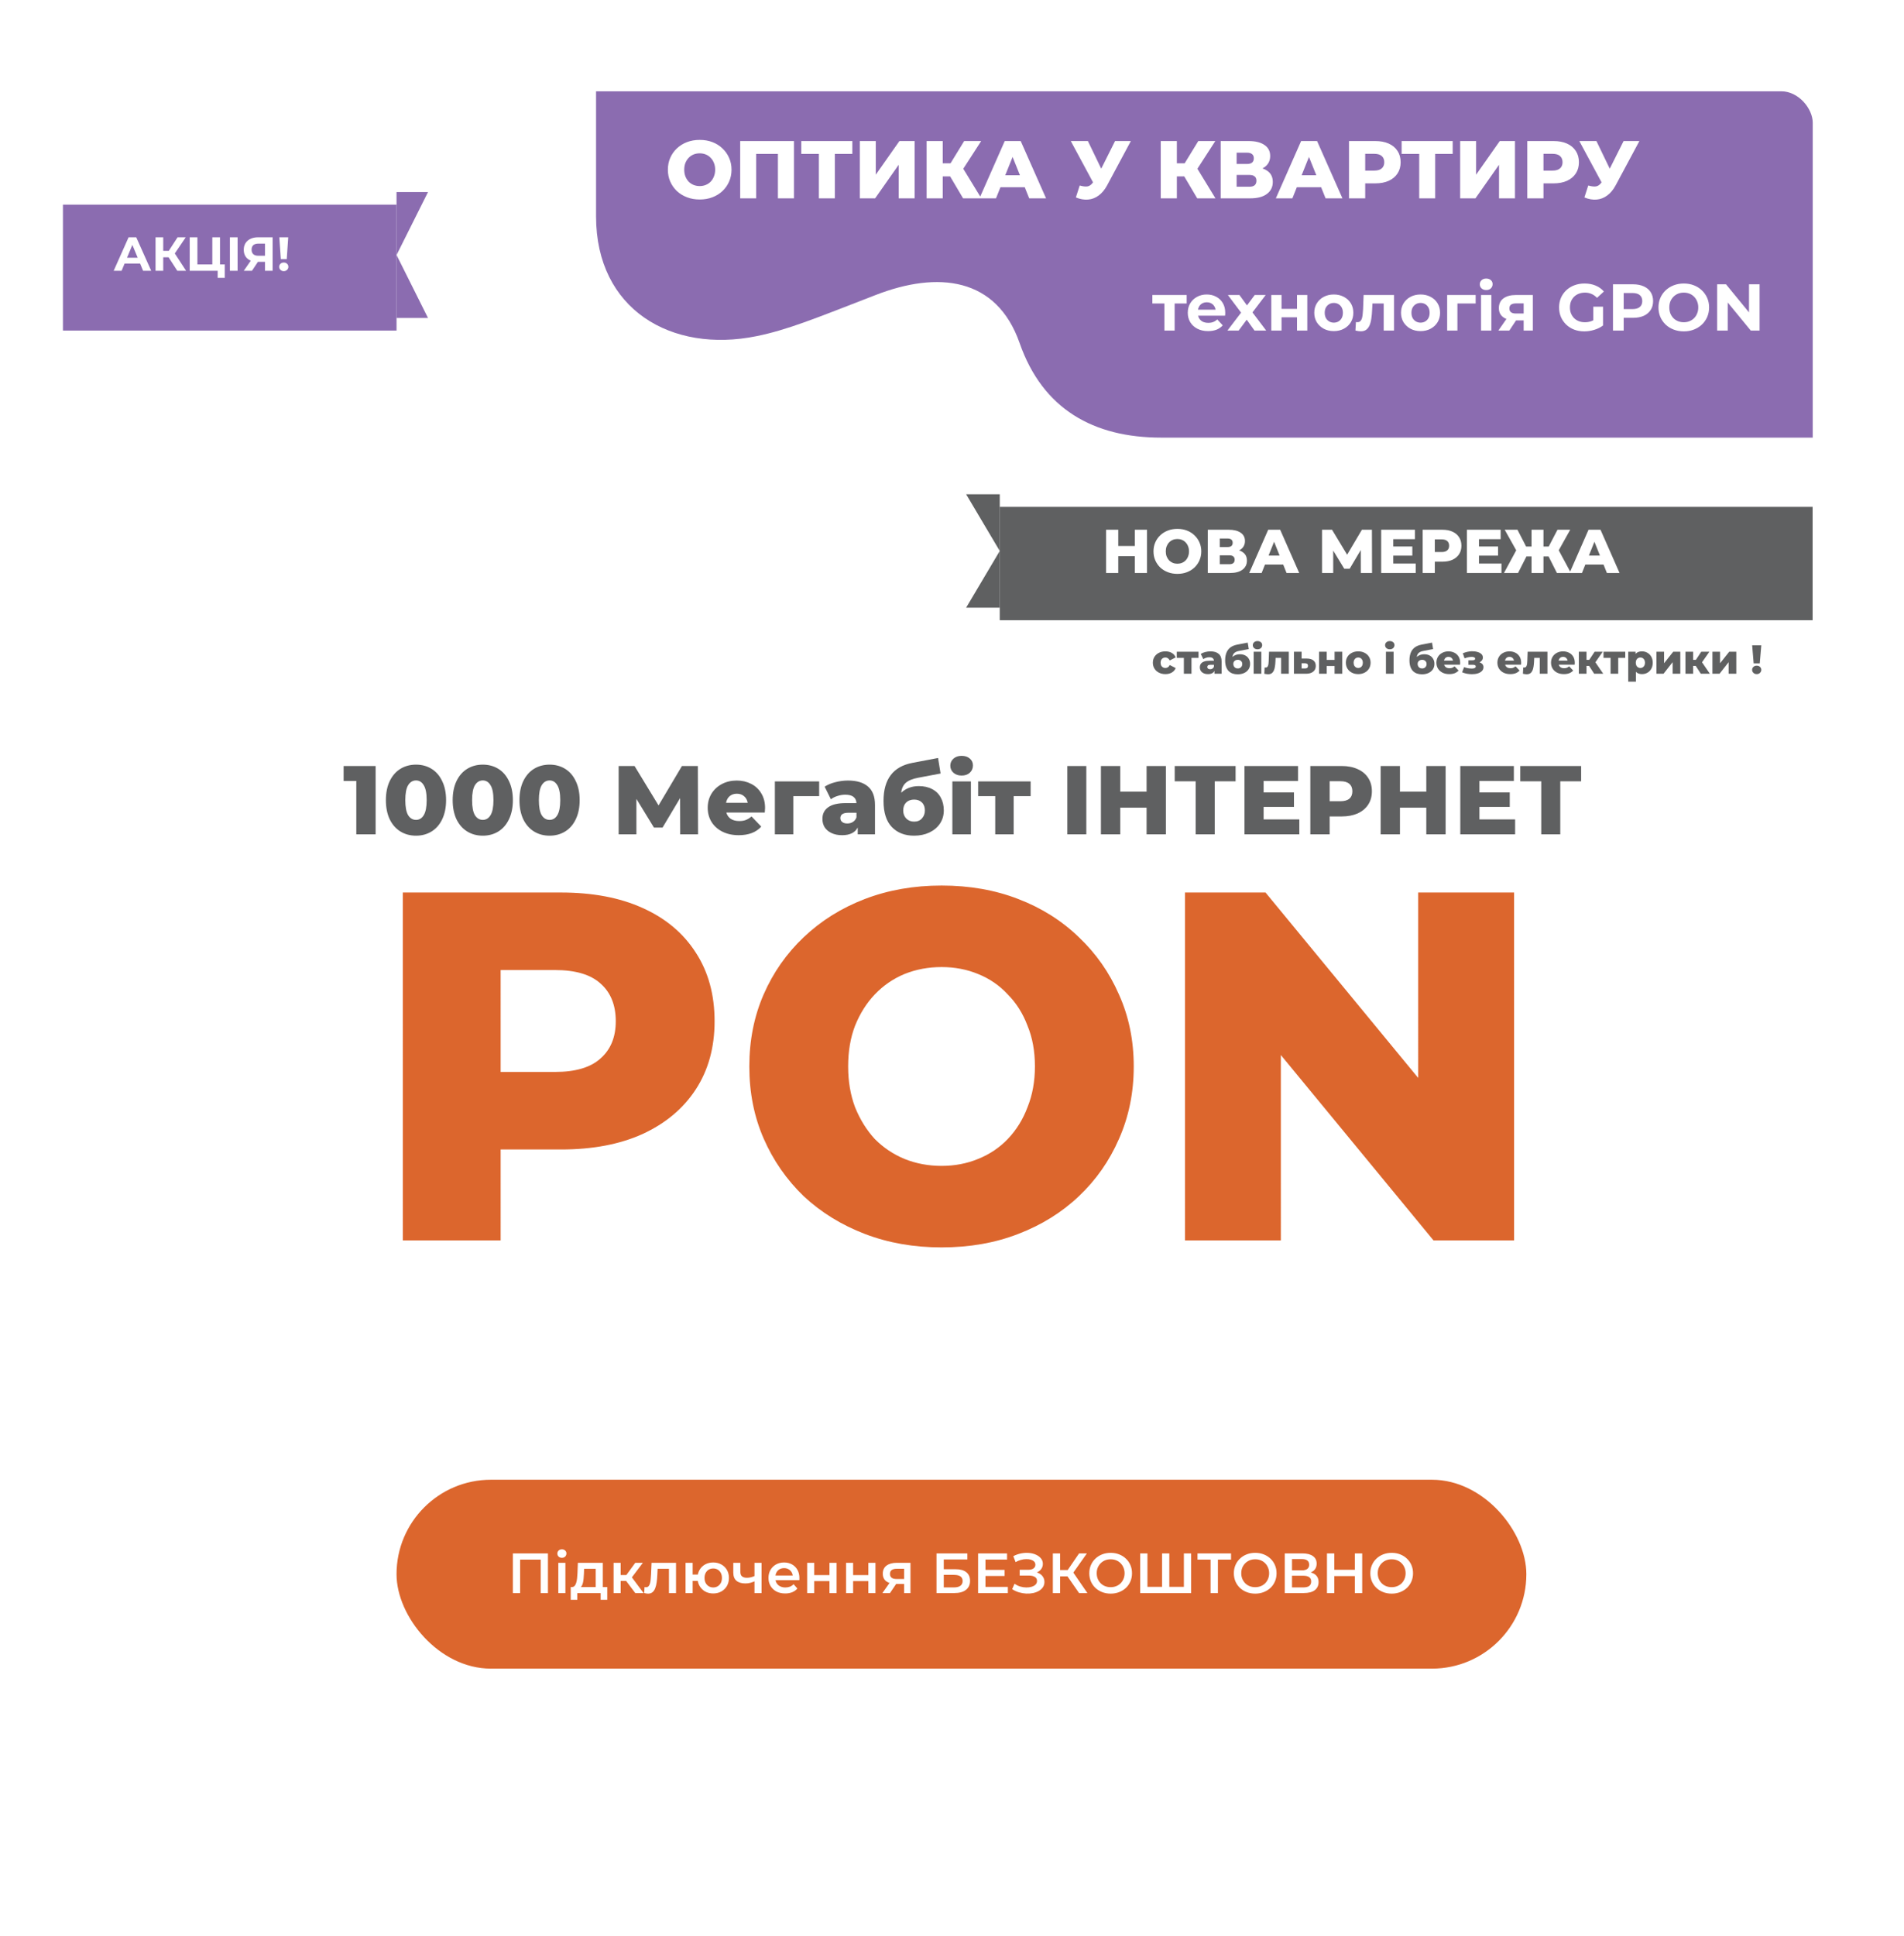 <svg width="605" height="615" viewBox="0 0 605 615" fill="none" xmlns="http://www.w3.org/2000/svg">
<g filter="url(#filter0_d_51_46)">
<g clip-path="url(#clip0_51_46)">
<rect x="36" y="25" width="540" height="557" rx="10" fill="white"/>
<g filter="url(#filter1_d_51_46)">
<rect x="126" y="462" width="359" height="60" rx="30" fill="#DC662D"/>
<path d="M162.966 498V485.4H174.108V498H171.804V486.804L172.344 487.38H164.73L165.27 486.804V498H162.966ZM177.408 498V488.388H179.658V498H177.408ZM178.542 486.804C178.122 486.804 177.774 486.672 177.498 486.408C177.234 486.144 177.102 485.826 177.102 485.454C177.102 485.07 177.234 484.752 177.498 484.5C177.774 484.236 178.122 484.104 178.542 484.104C178.962 484.104 179.304 484.23 179.568 484.482C179.844 484.722 179.982 485.028 179.982 485.4C179.982 485.796 179.85 486.132 179.586 486.408C179.322 486.672 178.974 486.804 178.542 486.804ZM189.288 496.956V490.296H185.598L185.544 491.844C185.52 492.396 185.484 492.93 185.436 493.446C185.388 493.95 185.31 494.418 185.202 494.85C185.094 495.27 184.938 495.618 184.734 495.894C184.53 496.17 184.26 496.35 183.924 496.434L181.692 496.092C182.052 496.092 182.34 495.978 182.556 495.75C182.784 495.51 182.958 495.186 183.078 494.778C183.21 494.358 183.306 493.884 183.366 493.356C183.426 492.816 183.468 492.258 183.492 491.682L183.618 488.388H191.538V496.956H189.288ZM181.35 500.142V496.092H192.96V500.142H190.854V498H183.438V500.142H181.35ZM201.863 498L198.389 493.392L200.225 492.258L204.509 498H201.863ZM194.969 498V488.388H197.219V498H194.969ZM196.553 494.148V492.276H199.811V494.148H196.553ZM200.441 493.464L198.335 493.212L201.863 488.388H204.275L200.441 493.464ZM204.692 497.982L204.8 496.092C204.884 496.104 204.962 496.116 205.034 496.128C205.106 496.14 205.172 496.146 205.232 496.146C205.604 496.146 205.892 496.032 206.096 495.804C206.3 495.576 206.45 495.27 206.546 494.886C206.654 494.49 206.726 494.052 206.762 493.572C206.81 493.08 206.846 492.588 206.87 492.096L207.032 488.388H214.808V498H212.558V489.684L213.08 490.296H208.508L208.994 489.666L208.868 492.204C208.832 493.056 208.76 493.848 208.652 494.58C208.556 495.3 208.4 495.93 208.184 496.47C207.98 497.01 207.692 497.43 207.32 497.73C206.96 498.03 206.498 498.18 205.934 498.18C205.754 498.18 205.556 498.162 205.34 498.126C205.136 498.09 204.92 498.042 204.692 497.982ZM217.838 498V488.388H220.088V492.114H222.95V494.148H220.088V498H217.838ZM226.622 498.126C225.662 498.126 224.804 497.916 224.048 497.496C223.304 497.064 222.716 496.476 222.284 495.732C221.852 494.988 221.636 494.142 221.636 493.194C221.636 492.234 221.852 491.382 222.284 490.638C222.716 489.894 223.304 489.318 224.048 488.91C224.804 488.49 225.662 488.28 226.622 488.28C227.594 488.28 228.452 488.49 229.196 488.91C229.952 489.318 230.546 489.894 230.978 490.638C231.41 491.382 231.626 492.234 231.626 493.194C231.626 494.142 231.41 494.994 230.978 495.75C230.546 496.494 229.952 497.076 229.196 497.496C228.452 497.916 227.594 498.126 226.622 498.126ZM226.622 496.218C227.162 496.218 227.636 496.092 228.044 495.84C228.464 495.588 228.794 495.24 229.034 494.796C229.274 494.352 229.394 493.818 229.394 493.194C229.394 492.57 229.274 492.036 229.034 491.592C228.794 491.136 228.464 490.788 228.044 490.548C227.636 490.308 227.168 490.188 226.64 490.188C226.112 490.188 225.638 490.308 225.218 490.548C224.798 490.788 224.468 491.136 224.228 491.592C223.988 492.036 223.868 492.57 223.868 493.194C223.868 493.818 223.988 494.352 224.228 494.796C224.468 495.24 224.798 495.588 225.218 495.84C225.638 496.092 226.106 496.218 226.622 496.218ZM239.9 494.202C239.444 494.418 238.958 494.598 238.442 494.742C237.938 494.874 237.404 494.94 236.84 494.94C235.628 494.94 234.686 494.658 234.014 494.094C233.342 493.53 233.006 492.654 233.006 491.466V488.388H235.256V491.322C235.256 491.958 235.436 492.42 235.796 492.708C236.168 492.996 236.678 493.14 237.326 493.14C237.758 493.14 238.19 493.086 238.622 492.978C239.054 492.87 239.48 492.72 239.9 492.528V494.202ZM239.738 498V488.388H241.988V498H239.738ZM249.496 498.126C248.428 498.126 247.492 497.916 246.688 497.496C245.896 497.064 245.278 496.476 244.834 495.732C244.402 494.988 244.186 494.142 244.186 493.194C244.186 492.234 244.396 491.388 244.816 490.656C245.248 489.912 245.836 489.33 246.58 488.91C247.336 488.49 248.194 488.28 249.154 488.28C250.09 488.28 250.924 488.484 251.656 488.892C252.388 489.3 252.964 489.876 253.384 490.62C253.804 491.364 254.014 492.24 254.014 493.248C254.014 493.344 254.008 493.452 253.996 493.572C253.996 493.692 253.99 493.806 253.978 493.914H245.968V492.42H252.79L251.908 492.888C251.92 492.336 251.806 491.85 251.566 491.43C251.326 491.01 250.996 490.68 250.576 490.44C250.168 490.2 249.694 490.08 249.154 490.08C248.602 490.08 248.116 490.2 247.696 490.44C247.288 490.68 246.964 491.016 246.724 491.448C246.496 491.868 246.382 492.366 246.382 492.942V493.302C246.382 493.878 246.514 494.388 246.778 494.832C247.042 495.276 247.414 495.618 247.894 495.858C248.374 496.098 248.926 496.218 249.55 496.218C250.09 496.218 250.576 496.134 251.008 495.966C251.44 495.798 251.824 495.534 252.16 495.174L253.366 496.56C252.934 497.064 252.388 497.454 251.728 497.73C251.08 497.994 250.336 498.126 249.496 498.126ZM256.475 498V488.388H258.725V492.294H263.567V488.388H265.817V498H263.567V494.202H258.725V498H256.475ZM268.832 498V488.388H271.082V492.294H275.924V488.388H278.174V498H275.924V494.202H271.082V498H268.832ZM287.292 498V494.724L287.616 495.102H284.736C283.416 495.102 282.378 494.826 281.622 494.274C280.878 493.71 280.506 492.9 280.506 491.844C280.506 490.716 280.902 489.858 281.694 489.27C282.498 488.682 283.566 488.388 284.898 488.388H289.308V498H287.292ZM280.38 498L282.972 494.328H285.276L282.792 498H280.38ZM287.292 494.004V489.684L287.616 490.278H284.97C284.274 490.278 283.734 490.41 283.35 490.674C282.978 490.926 282.792 491.34 282.792 491.916C282.792 492.996 283.494 493.536 284.898 493.536H287.616L287.292 494.004ZM297.579 498V485.4H307.389V487.326H299.883V490.422H303.609C305.121 490.422 306.267 490.74 307.047 491.376C307.839 492 308.235 492.912 308.235 494.112C308.235 495.348 307.797 496.308 306.921 496.992C306.057 497.664 304.833 498 303.249 498H297.579ZM299.883 496.2H303.123C304.023 496.2 304.707 496.026 305.175 495.678C305.643 495.33 305.877 494.826 305.877 494.166C305.877 492.87 304.959 492.222 303.123 492.222H299.883V496.2ZM312.957 490.638H319.221V492.564H312.957V490.638ZM313.137 496.038H320.247V498H310.797V485.4H319.995V487.362H313.137V496.038ZM321.614 496.758L322.37 495.048C322.91 495.42 323.498 495.708 324.134 495.912C324.782 496.104 325.424 496.206 326.06 496.218C326.696 496.23 327.272 496.158 327.788 496.002C328.316 495.846 328.736 495.612 329.048 495.3C329.36 494.988 329.516 494.598 329.516 494.13C329.516 493.566 329.282 493.146 328.814 492.87C328.358 492.582 327.734 492.438 326.942 492.438H324.008V490.602H326.762C327.47 490.602 328.016 490.458 328.4 490.17C328.796 489.882 328.994 489.492 328.994 489C328.994 488.592 328.862 488.256 328.598 487.992C328.346 487.728 327.998 487.53 327.554 487.398C327.122 487.266 326.63 487.206 326.078 487.218C325.538 487.218 324.974 487.302 324.386 487.47C323.798 487.626 323.24 487.86 322.712 488.172L321.974 486.282C322.766 485.862 323.594 485.568 324.458 485.4C325.334 485.232 326.18 485.184 326.996 485.256C327.812 485.328 328.544 485.514 329.192 485.814C329.852 486.114 330.38 486.51 330.776 487.002C331.172 487.482 331.37 488.052 331.37 488.712C331.37 489.312 331.208 489.846 330.884 490.314C330.572 490.77 330.14 491.124 329.588 491.376C329.036 491.628 328.394 491.754 327.662 491.754L327.752 491.178C328.58 491.178 329.3 491.322 329.912 491.61C330.536 491.886 331.016 492.27 331.352 492.762C331.7 493.254 331.874 493.824 331.874 494.472C331.874 495.084 331.718 495.63 331.406 496.11C331.094 496.578 330.668 496.974 330.128 497.298C329.588 497.61 328.97 497.844 328.274 498C327.578 498.144 326.846 498.198 326.078 498.162C325.31 498.126 324.542 497.994 323.774 497.766C323.018 497.538 322.298 497.202 321.614 496.758ZM342.879 498L338.613 491.862L340.503 490.692L345.525 498H342.879ZM334.545 498V485.4H336.849V498H334.545ZM336.147 492.69V490.674H340.395V492.69H336.147ZM340.719 491.97L338.577 491.682L342.879 485.4H345.363L340.719 491.97ZM352.928 498.18C351.944 498.18 351.038 498.018 350.21 497.694C349.382 497.37 348.662 496.92 348.05 496.344C347.438 495.756 346.964 495.072 346.628 494.292C346.292 493.5 346.124 492.636 346.124 491.7C346.124 490.764 346.292 489.906 346.628 489.126C346.964 488.334 347.438 487.65 348.05 487.074C348.662 486.486 349.382 486.03 350.21 485.706C351.038 485.382 351.938 485.22 352.91 485.22C353.894 485.22 354.794 485.382 355.61 485.706C356.438 486.03 357.158 486.486 357.77 487.074C358.382 487.65 358.856 488.334 359.192 489.126C359.528 489.906 359.696 490.764 359.696 491.7C359.696 492.636 359.528 493.5 359.192 494.292C358.856 495.084 358.382 495.768 357.77 496.344C357.158 496.92 356.438 497.37 355.61 497.694C354.794 498.018 353.9 498.18 352.928 498.18ZM352.91 496.128C353.546 496.128 354.134 496.02 354.674 495.804C355.214 495.588 355.682 495.282 356.078 494.886C356.474 494.478 356.78 494.01 356.996 493.482C357.224 492.942 357.338 492.348 357.338 491.7C357.338 491.052 357.224 490.464 356.996 489.936C356.78 489.396 356.474 488.928 356.078 488.532C355.682 488.124 355.214 487.812 354.674 487.596C354.134 487.38 353.546 487.272 352.91 487.272C352.274 487.272 351.686 487.38 351.146 487.596C350.618 487.812 350.15 488.124 349.742 488.532C349.346 488.928 349.034 489.396 348.806 489.936C348.59 490.464 348.482 491.052 348.482 491.7C348.482 492.336 348.59 492.924 348.806 493.464C349.034 494.004 349.346 494.478 349.742 494.886C350.138 495.282 350.606 495.588 351.146 495.804C351.686 496.02 352.274 496.128 352.91 496.128ZM369.772 496.02L369.25 496.596V485.4H371.554V496.596L370.996 496.02H376.738L376.18 496.596V485.4H378.484V498H362.302V485.4H364.606V496.596L364.066 496.02H369.772ZM384.67 498V486.804L385.228 487.38H380.512V485.4H391.168V487.38H386.452L386.992 486.804V498H384.67ZM398.86 498.18C397.876 498.18 396.97 498.018 396.142 497.694C395.314 497.37 394.594 496.92 393.982 496.344C393.37 495.756 392.896 495.072 392.56 494.292C392.224 493.5 392.056 492.636 392.056 491.7C392.056 490.764 392.224 489.906 392.56 489.126C392.896 488.334 393.37 487.65 393.982 487.074C394.594 486.486 395.314 486.03 396.142 485.706C396.97 485.382 397.87 485.22 398.842 485.22C399.826 485.22 400.726 485.382 401.542 485.706C402.37 486.03 403.09 486.486 403.702 487.074C404.314 487.65 404.788 488.334 405.124 489.126C405.46 489.906 405.628 490.764 405.628 491.7C405.628 492.636 405.46 493.5 405.124 494.292C404.788 495.084 404.314 495.768 403.702 496.344C403.09 496.92 402.37 497.37 401.542 497.694C400.726 498.018 399.832 498.18 398.86 498.18ZM398.842 496.128C399.478 496.128 400.066 496.02 400.606 495.804C401.146 495.588 401.614 495.282 402.01 494.886C402.406 494.478 402.712 494.01 402.928 493.482C403.156 492.942 403.27 492.348 403.27 491.7C403.27 491.052 403.156 490.464 402.928 489.936C402.712 489.396 402.406 488.928 402.01 488.532C401.614 488.124 401.146 487.812 400.606 487.596C400.066 487.38 399.478 487.272 398.842 487.272C398.206 487.272 397.618 487.38 397.078 487.596C396.55 487.812 396.082 488.124 395.674 488.532C395.278 488.928 394.966 489.396 394.738 489.936C394.522 490.464 394.414 491.052 394.414 491.7C394.414 492.336 394.522 492.924 394.738 493.464C394.966 494.004 395.278 494.478 395.674 494.886C396.07 495.282 396.538 495.588 397.078 495.804C397.618 496.02 398.206 496.128 398.842 496.128ZM408.233 498V485.4H413.867C415.283 485.4 416.387 485.682 417.179 486.246C417.971 486.798 418.367 487.596 418.367 488.64C418.367 489.672 417.989 490.47 417.233 491.034C416.477 491.586 415.481 491.862 414.245 491.862L414.569 491.214C415.973 491.214 417.059 491.496 417.827 492.06C418.595 492.624 418.979 493.44 418.979 494.508C418.979 495.6 418.577 496.458 417.773 497.082C416.969 497.694 415.781 498 414.209 498H408.233ZM410.537 496.2H414.137C414.953 496.2 415.571 496.05 415.991 495.75C416.411 495.438 416.621 494.964 416.621 494.328C416.621 493.692 416.411 493.23 415.991 492.942C415.571 492.642 414.953 492.492 414.137 492.492H410.537V496.2ZM410.537 490.782H413.669C414.425 490.782 415.001 490.632 415.397 490.332C415.793 490.02 415.991 489.576 415.991 489C415.991 488.4 415.793 487.95 415.397 487.65C415.001 487.35 414.425 487.2 413.669 487.2H410.537V490.782ZM430.501 485.4H432.841V498H430.501V485.4ZM423.985 498H421.645V485.4H423.985V498ZM430.681 492.6H423.787V490.602H430.681V492.6ZM442.225 498.18C441.241 498.18 440.335 498.018 439.507 497.694C438.679 497.37 437.959 496.92 437.347 496.344C436.735 495.756 436.261 495.072 435.925 494.292C435.589 493.5 435.421 492.636 435.421 491.7C435.421 490.764 435.589 489.906 435.925 489.126C436.261 488.334 436.735 487.65 437.347 487.074C437.959 486.486 438.679 486.03 439.507 485.706C440.335 485.382 441.235 485.22 442.207 485.22C443.191 485.22 444.091 485.382 444.907 485.706C445.735 486.03 446.455 486.486 447.067 487.074C447.679 487.65 448.153 488.334 448.489 489.126C448.825 489.906 448.993 490.764 448.993 491.7C448.993 492.636 448.825 493.5 448.489 494.292C448.153 495.084 447.679 495.768 447.067 496.344C446.455 496.92 445.735 497.37 444.907 497.694C444.091 498.018 443.197 498.18 442.225 498.18ZM442.207 496.128C442.843 496.128 443.431 496.02 443.971 495.804C444.511 495.588 444.979 495.282 445.375 494.886C445.771 494.478 446.077 494.01 446.293 493.482C446.521 492.942 446.635 492.348 446.635 491.7C446.635 491.052 446.521 490.464 446.293 489.936C446.077 489.396 445.771 488.928 445.375 488.532C444.979 488.124 444.511 487.812 443.971 487.596C443.431 487.38 442.843 487.272 442.207 487.272C441.571 487.272 440.983 487.38 440.443 487.596C439.915 487.812 439.447 488.124 439.039 488.532C438.643 488.928 438.331 489.396 438.103 489.936C437.887 490.464 437.779 491.052 437.779 491.7C437.779 492.336 437.887 492.924 438.103 493.464C438.331 494.004 438.643 494.478 439.039 494.886C439.435 495.282 439.903 495.588 440.443 495.804C440.983 496.02 441.571 496.128 442.207 496.128Z" fill="white"/>
</g>
<g filter="url(#filter2_d_51_46)">
<path fill-rule="evenodd" clip-rule="evenodd" d="M576 189L317.675 189V153L576 153V189Z" fill="#5F6061"/>
</g>
<path fill-rule="evenodd" clip-rule="evenodd" d="M307 153H317.675V171L307 153Z" fill="#5F6061"/>
<path fill-rule="evenodd" clip-rule="evenodd" d="M317.675 171V189H307L317.675 171Z" fill="#5F6061"/>
<path fill-rule="evenodd" clip-rule="evenodd" d="M189.397 25L569.291 25C573.038 25 575.949 27.988 576 31.685V135C576 135 390.5 135 369 135C347.5 135 331.35 126 324 105C316.65 84 298 82.029 278.229 89.705C258.458 97.381 250.09 100.798 240.372 102.776C213.384 108.266 189.397 94.347 189.397 64.708V25Z" fill="#8B6CB0"/>
<path d="M360.601 164.258H364.466L364.466 178H360.601L360.601 164.258ZM355.33 178H351.465L351.464 164.258H355.33L355.33 178ZM360.874 172.64H355.057L355.056 169.421H360.874L360.874 172.64ZM374.118 178.274C373.025 178.274 372.016 178.098 371.092 177.744C370.168 177.391 369.361 176.894 368.672 176.252C367.995 175.598 367.468 174.839 367.09 173.975C366.713 173.111 366.524 172.163 366.524 171.129C366.524 170.095 366.713 169.146 367.09 168.282C367.467 167.419 367.995 166.666 368.671 166.025C369.361 165.37 370.168 164.867 371.092 164.513C372.016 164.16 373.025 163.983 374.118 163.983C375.224 163.983 376.233 164.16 377.144 164.513C378.068 164.867 378.868 165.37 379.545 166.025C380.222 166.666 380.749 167.419 381.127 168.282C381.517 169.146 381.712 170.095 381.712 171.129C381.712 172.163 381.517 173.118 381.127 173.995C380.749 174.859 380.222 175.611 379.545 176.252C378.869 176.894 378.068 177.391 377.144 177.744C376.233 178.098 375.225 178.274 374.118 178.274ZM374.118 175.055C374.639 175.055 375.12 174.963 375.563 174.78C376.018 174.597 376.409 174.335 376.734 173.995C377.073 173.641 377.333 173.223 377.515 172.738C377.71 172.254 377.808 171.718 377.808 171.129C377.808 170.527 377.71 169.99 377.515 169.519C377.333 169.035 377.072 168.623 376.734 168.282C376.409 167.929 376.018 167.661 375.563 167.477C375.12 167.294 374.639 167.203 374.118 167.203C373.597 167.203 373.109 167.294 372.654 167.477C372.211 167.661 371.821 167.929 371.483 168.282C371.157 168.623 370.897 169.035 370.702 169.519C370.52 169.99 370.428 170.527 370.428 171.129C370.428 171.718 370.52 172.254 370.702 172.738C370.897 173.223 371.157 173.641 371.483 173.995C371.821 174.335 372.212 174.597 372.654 174.78C373.11 174.963 373.598 175.055 374.118 175.055ZM383.779 178L383.779 164.258H390.416C392.056 164.258 393.325 164.572 394.223 165.2C395.134 165.815 395.59 166.692 395.59 167.831C395.59 168.943 395.167 169.82 394.321 170.461C393.475 171.089 392.343 171.404 390.924 171.404L391.315 170.481C392.85 170.481 394.048 170.788 394.907 171.404C395.779 172.006 396.215 172.896 396.215 174.073C396.215 175.277 395.746 176.233 394.809 176.939C393.885 177.646 392.545 178 390.788 178H383.779ZM387.586 175.212H390.631C391.191 175.212 391.608 175.094 391.881 174.859C392.167 174.61 392.31 174.25 392.31 173.779C392.31 173.308 392.167 172.961 391.881 172.738C391.607 172.503 391.191 172.385 390.631 172.385H387.586L387.586 175.212ZM387.586 169.755H390.046C390.592 169.755 391.002 169.643 391.276 169.421C391.549 169.185 391.685 168.845 391.685 168.4C391.685 167.955 391.549 167.621 391.275 167.399C391.002 167.163 390.592 167.046 390.046 167.046H387.586L387.586 169.755ZM396.94 178L402.972 164.258H406.779L412.831 178H408.809L404.085 166.162H405.607L400.883 178H396.94ZM400.239 175.33L401.235 172.464H407.911L408.907 175.33H400.239ZM420.078 178L420.078 164.258H423.26L428.902 173.602H427.223L432.748 164.258H435.93L435.969 178H432.397L432.377 169.696H432.982L428.863 176.645H427.145L422.909 169.696H423.631L423.631 178H420.078ZM442.429 169.578H448.774L448.774 172.483H442.429L442.429 169.578ZM442.702 174.996H449.847L449.847 178H438.876L438.876 164.258H449.593L449.593 167.261H442.702L442.702 174.996ZM452.05 178L452.049 164.258H458.296C459.546 164.258 460.62 164.461 461.518 164.867C462.429 165.272 463.132 165.861 463.626 166.633C464.121 167.392 464.368 168.295 464.368 169.342C464.368 170.376 464.121 171.273 463.626 172.032C463.132 172.791 462.429 173.38 461.518 173.799C460.62 174.204 459.546 174.407 458.297 174.407H454.197L455.915 172.719L455.915 178H452.05ZM455.915 173.131L454.197 171.345H458.062C458.869 171.345 459.468 171.168 459.858 170.815C460.262 170.461 460.464 169.971 460.464 169.342C460.464 168.701 460.262 168.204 459.858 167.85C459.468 167.497 458.869 167.32 458.062 167.32H454.197L455.915 165.534L455.915 173.131ZM469.672 169.578H476.017L476.017 172.483H469.672L469.672 169.578ZM469.946 174.996H477.091L477.091 178H466.119L466.119 164.258H476.837L476.837 167.261H469.946L469.946 174.996ZM494.718 178L491.419 171.462L494.66 169.617L499.169 178H494.718ZM489.311 172.738L489.311 169.598H493.723L493.723 172.738H489.311ZM494.874 171.541L491.302 171.148L494.894 164.258H498.935L494.874 171.541ZM482.361 178H477.89L482.419 169.617L485.679 171.462L482.361 178ZM490.443 178H486.656L486.655 164.258H490.443L490.443 178ZM487.788 172.738H483.356L483.356 169.598H487.788L487.788 172.738ZM482.204 171.541L478.124 164.258H482.185L485.718 171.148L482.204 171.541ZM498.726 178L504.758 164.258H508.565L514.617 178H510.596L505.871 166.162H507.394L502.67 178H498.726ZM502.025 175.33L503.021 172.464H509.697L510.693 175.33H502.025Z" fill="white"/>
<path d="M370.314 210.116C369.543 210.116 368.854 209.961 368.247 209.651C367.648 209.341 367.177 208.915 366.835 208.373C366.492 207.822 366.321 207.194 366.321 206.489C366.321 205.783 366.492 205.159 366.835 204.617C367.177 204.075 367.648 203.653 368.247 203.352C368.854 203.042 369.543 202.887 370.313 202.887C371.101 202.887 371.781 203.055 372.355 203.39C372.928 203.726 373.335 204.199 373.574 204.81L371.687 205.779C371.524 205.452 371.323 205.215 371.084 205.069C370.844 204.914 370.583 204.836 370.301 204.836C370.018 204.836 369.761 204.901 369.53 205.03C369.299 205.159 369.115 205.348 368.978 205.598C368.85 205.839 368.786 206.136 368.786 206.489C368.786 206.85 368.85 207.155 368.978 207.405C369.115 207.655 369.299 207.844 369.53 207.973C369.762 208.102 370.018 208.167 370.301 208.167C370.583 208.167 370.844 208.093 371.084 207.947C371.323 207.792 371.525 207.551 371.687 207.224L373.574 208.192C373.335 208.803 372.928 209.277 372.355 209.612C371.781 209.948 371.101 210.116 370.314 210.116ZM376.173 210L376.173 204.41L376.699 204.952H373.926L373.926 203.003H380.833L380.833 204.952H378.06L378.599 204.41L378.599 210H376.173ZM385.899 210L385.899 208.696L385.732 208.373L385.732 205.972C385.732 205.585 385.612 205.288 385.372 205.081C385.141 204.866 384.769 204.759 384.255 204.759C383.921 204.759 383.583 204.815 383.241 204.927C382.899 205.03 382.608 205.176 382.368 205.365L381.547 203.7C381.94 203.442 382.411 203.244 382.959 203.106C383.515 202.96 384.067 202.887 384.615 202.887C385.744 202.887 386.617 203.149 387.233 203.674C387.858 204.191 388.171 205.004 388.171 206.114L388.171 210H385.899ZM383.845 210.116C383.288 210.116 382.818 210.021 382.432 209.832C382.047 209.643 381.752 209.384 381.547 209.057C381.35 208.73 381.251 208.365 381.251 207.96C381.251 207.53 381.358 207.16 381.572 206.85C381.795 206.532 382.133 206.291 382.586 206.127C383.04 205.955 383.626 205.869 384.345 205.869H385.988L385.988 207.147H384.679C384.285 207.147 384.007 207.211 383.845 207.34C383.69 207.47 383.613 207.642 383.613 207.857C383.613 208.072 383.695 208.244 383.857 208.373C384.02 208.502 384.243 208.567 384.525 208.567C384.79 208.567 385.03 208.502 385.244 208.373C385.466 208.235 385.629 208.029 385.732 207.754L386.065 208.657C385.937 209.139 385.685 209.505 385.308 209.754C384.94 209.995 384.452 210.116 383.845 210.116ZM393.258 210.18C392.693 210.18 392.167 210.099 391.679 209.935C391.2 209.772 390.781 209.513 390.421 209.161C390.07 208.808 389.792 208.347 389.587 207.779C389.39 207.211 389.291 206.523 389.291 205.714C389.291 205.172 389.338 204.673 389.433 204.217C389.527 203.76 389.668 203.343 389.856 202.964C390.053 202.577 390.301 202.237 390.601 201.945C390.909 201.652 391.268 201.407 391.679 201.209C392.09 201.011 392.561 200.86 393.091 200.757L396.467 200.112L396.801 202.164L393.874 202.719C393.695 202.754 393.498 202.797 393.284 202.848C393.078 202.9 392.877 202.977 392.68 203.081C392.484 203.175 392.3 203.309 392.128 203.481C391.966 203.653 391.833 203.881 391.73 204.165C391.636 204.44 391.589 204.785 391.589 205.198C391.589 205.318 391.594 205.417 391.602 205.495C391.619 205.563 391.632 205.645 391.641 205.74C391.649 205.826 391.653 205.959 391.653 206.14L390.973 205.507C391.178 205.146 391.422 204.841 391.705 204.591C391.996 204.341 392.33 204.148 392.706 204.01C393.083 203.872 393.502 203.804 393.964 203.804C394.64 203.804 395.222 203.937 395.71 204.204C396.198 204.462 396.57 204.823 396.827 205.288C397.092 205.744 397.225 206.265 397.225 206.85C397.225 207.538 397.054 208.132 396.711 208.631C396.369 209.122 395.898 209.505 395.299 209.78C394.709 210.047 394.028 210.18 393.258 210.18ZM393.322 208.322C393.605 208.322 393.849 208.261 394.054 208.141C394.268 208.02 394.435 207.853 394.555 207.637C394.675 207.422 394.734 207.181 394.734 206.915C394.734 206.639 394.675 206.402 394.555 206.205C394.435 206.007 394.268 205.852 394.054 205.74C393.849 205.628 393.605 205.572 393.322 205.572C393.04 205.572 392.787 205.628 392.565 205.74C392.351 205.852 392.184 206.002 392.064 206.192C391.944 206.381 391.885 206.609 391.885 206.876C391.885 207.143 391.944 207.388 392.064 207.612C392.184 207.835 392.351 208.012 392.565 208.141C392.787 208.261 393.04 208.322 393.322 208.322ZM398.351 210L398.351 203.003H400.79L400.79 210H398.351ZM399.57 202.229C399.125 202.229 398.766 202.104 398.492 201.854C398.218 201.605 398.081 201.295 398.081 200.925C398.081 200.555 398.218 200.245 398.492 199.995C398.766 199.746 399.125 199.621 399.57 199.621C400.015 199.621 400.375 199.742 400.649 199.983C400.922 200.215 401.059 200.516 401.059 200.886C401.059 201.273 400.922 201.596 400.649 201.854C400.383 202.104 400.024 202.229 399.57 202.229ZM401.732 210L401.834 207.999C401.894 208.007 401.95 208.016 402.001 208.025C402.053 208.025 402.1 208.025 402.142 208.025C402.356 208.025 402.523 207.973 402.643 207.87C402.771 207.758 402.866 207.607 402.926 207.418C402.994 207.229 403.041 207.009 403.067 206.76C403.101 206.501 403.122 206.222 403.131 205.921L403.234 203.003H409.524L409.524 210H407.085L407.085 204.397L407.624 204.952H404.838L405.352 204.371L405.275 206.024C405.249 206.652 405.193 207.224 405.108 207.741C405.031 208.248 404.907 208.683 404.736 209.044C404.564 209.406 404.329 209.686 404.03 209.883C403.739 210.073 403.366 210.167 402.913 210.167C402.75 210.167 402.566 210.15 402.361 210.116C402.164 210.09 401.954 210.051 401.732 210ZM415.245 205.172C416.169 205.18 416.876 205.387 417.363 205.791C417.851 206.196 418.095 206.773 418.095 207.521C418.095 208.296 417.813 208.907 417.248 209.354C416.692 209.793 415.921 210.008 414.937 210H411.163L411.163 203.003H413.589L413.589 205.172H415.245ZM414.693 208.322C414.984 208.322 415.211 208.253 415.374 208.115C415.536 207.977 415.618 207.766 415.618 207.482C415.618 207.19 415.536 206.983 415.374 206.863C415.22 206.742 414.993 206.678 414.693 206.669H413.589L413.589 208.309L414.693 208.322ZM419.136 210L419.136 203.003H421.562L421.562 205.598H424.066L424.066 203.003H426.505L426.505 210H424.066L424.066 207.547H421.562L421.562 210H419.136ZM431.577 210.116C430.816 210.116 430.14 209.961 429.549 209.651C428.959 209.341 428.492 208.915 428.15 208.373C427.816 207.822 427.649 207.194 427.649 206.489C427.649 205.783 427.816 205.159 428.15 204.617C428.492 204.075 428.958 203.653 429.549 203.352C430.14 203.042 430.816 202.887 431.577 202.887C432.339 202.887 433.015 203.042 433.606 203.352C434.205 203.653 434.671 204.075 435.005 204.617C435.339 205.159 435.506 205.783 435.506 206.489C435.506 207.194 435.339 207.822 435.005 208.373C434.671 208.915 434.205 209.341 433.606 209.651C433.015 209.961 432.339 210.116 431.577 210.116ZM431.577 208.167C431.86 208.167 432.108 208.102 432.322 207.973C432.544 207.844 432.72 207.655 432.848 207.405C432.977 207.147 433.041 206.841 433.041 206.489C433.041 206.136 432.977 205.839 432.848 205.598C432.72 205.348 432.544 205.159 432.322 205.03C432.108 204.901 431.86 204.836 431.577 204.836C431.303 204.836 431.055 204.901 430.833 205.03C430.619 205.159 430.443 205.348 430.306 205.598C430.178 205.839 430.114 206.136 430.114 206.489C430.114 206.841 430.178 207.147 430.306 207.405C430.443 207.655 430.619 207.844 430.833 207.973C431.055 208.102 431.304 208.167 431.577 208.167ZM440.385 210L440.385 203.003H442.824L442.824 210H440.385ZM441.605 202.229C441.16 202.229 440.8 202.104 440.526 201.854C440.253 201.605 440.116 201.295 440.116 200.925C440.116 200.555 440.253 200.245 440.526 199.995C440.8 199.746 441.16 199.621 441.605 199.621C442.05 199.621 442.409 199.742 442.683 199.983C442.957 200.215 443.094 200.516 443.094 200.886C443.094 201.273 442.957 201.596 442.683 201.854C442.418 202.104 442.058 202.229 441.605 202.229ZM451.828 210.18C451.263 210.18 450.737 210.099 450.249 209.935C449.77 209.772 449.351 209.513 448.991 209.161C448.64 208.808 448.362 208.347 448.157 207.779C447.96 207.211 447.861 206.523 447.861 205.714C447.861 205.172 447.908 204.673 448.003 204.217C448.097 203.76 448.238 203.343 448.426 202.964C448.623 202.577 448.871 202.237 449.171 201.945C449.479 201.652 449.838 201.407 450.249 201.209C450.66 201.011 451.131 200.86 451.661 200.757L455.037 200.112L455.371 202.164L452.444 202.719C452.265 202.754 452.068 202.797 451.854 202.848C451.648 202.9 451.447 202.977 451.25 203.081C451.054 203.175 450.87 203.309 450.698 203.481C450.536 203.653 450.403 203.881 450.3 204.165C450.206 204.44 450.159 204.785 450.159 205.198C450.159 205.318 450.164 205.417 450.172 205.495C450.189 205.563 450.202 205.645 450.211 205.74C450.219 205.826 450.223 205.959 450.223 206.14L449.543 205.507C449.748 205.146 449.992 204.841 450.275 204.591C450.566 204.341 450.9 204.148 451.276 204.01C451.653 203.872 452.072 203.804 452.534 203.804C453.21 203.804 453.792 203.937 454.28 204.204C454.768 204.462 455.14 204.823 455.397 205.288C455.662 205.744 455.795 206.265 455.795 206.85C455.795 207.538 455.624 208.132 455.281 208.631C454.939 209.122 454.468 209.505 453.869 209.78C453.279 210.047 452.598 210.18 451.828 210.18ZM451.892 208.322C452.175 208.322 452.419 208.261 452.624 208.141C452.838 208.02 453.005 207.853 453.125 207.637C453.245 207.422 453.304 207.181 453.304 206.915C453.304 206.639 453.245 206.402 453.125 206.205C453.005 206.007 452.838 205.852 452.624 205.74C452.419 205.628 452.175 205.572 451.892 205.572C451.61 205.572 451.357 205.628 451.135 205.74C450.921 205.852 450.754 206.002 450.634 206.192C450.514 206.381 450.455 206.609 450.455 206.876C450.455 207.143 450.514 207.388 450.634 207.612C450.754 207.835 450.921 208.012 451.135 208.141C451.357 208.261 451.61 208.322 451.892 208.322ZM460.502 210.116C459.681 210.116 458.962 209.961 458.346 209.651C457.738 209.333 457.263 208.902 456.921 208.36C456.587 207.81 456.42 207.186 456.42 206.489C456.42 205.791 456.583 205.172 456.908 204.63C457.242 204.079 457.7 203.653 458.281 203.352C458.863 203.042 459.518 202.887 460.246 202.887C460.93 202.887 461.555 203.029 462.12 203.313C462.685 203.588 463.134 203.997 463.468 204.539C463.802 205.081 463.968 205.74 463.968 206.514C463.968 206.6 463.964 206.699 463.956 206.811C463.947 206.923 463.939 207.026 463.93 207.121H458.423L458.423 205.83H462.633L461.709 206.192C461.718 205.873 461.658 205.598 461.529 205.365C461.41 205.133 461.238 204.952 461.016 204.823C460.802 204.694 460.549 204.63 460.258 204.63C459.967 204.63 459.711 204.694 459.488 204.823C459.274 204.952 459.107 205.137 458.988 205.378C458.868 205.611 458.808 205.886 458.808 206.205L458.808 206.579C458.808 206.923 458.876 207.22 459.013 207.47C459.159 207.719 459.364 207.913 459.63 208.05C459.895 208.18 460.211 208.244 460.579 208.244C460.922 208.244 461.213 208.197 461.452 208.102C461.701 207.999 461.944 207.844 462.184 207.637L463.468 208.98C463.134 209.35 462.723 209.634 462.236 209.832C461.748 210.021 461.17 210.116 460.502 210.116ZM467.749 210.142C467.21 210.142 466.671 210.094 466.131 210C465.592 209.896 465.079 209.742 464.591 209.535L465.22 207.883C465.596 208.038 465.99 208.154 466.401 208.231C466.812 208.309 467.231 208.347 467.659 208.347C467.916 208.347 468.138 208.326 468.327 208.283C468.515 208.231 468.66 208.158 468.763 208.063C468.874 207.96 468.93 207.84 468.93 207.702C468.93 207.513 468.861 207.375 468.724 207.289C468.588 207.203 468.378 207.16 468.095 207.16H466.594L466.593 205.727H467.877C468.065 205.727 468.224 205.71 468.352 205.675C468.481 205.632 468.575 205.572 468.635 205.495C468.703 205.408 468.737 205.31 468.737 205.198C468.737 205.086 468.694 204.991 468.609 204.914C468.532 204.828 468.408 204.763 468.237 204.72C468.074 204.668 467.86 204.643 467.595 204.643C467.252 204.643 466.893 204.686 466.516 204.772C466.148 204.849 465.768 204.961 465.374 205.107L464.809 203.494C465.271 203.304 465.742 203.154 466.221 203.042C466.7 202.93 467.171 202.87 467.633 202.861C468.301 202.844 468.9 202.913 469.43 203.068C469.97 203.214 470.398 203.438 470.714 203.739C471.031 204.032 471.189 204.402 471.189 204.849C471.189 205.193 471.087 205.499 470.881 205.766C470.676 206.032 470.398 206.248 470.047 206.411C469.696 206.566 469.302 206.643 468.866 206.643L468.917 206.192C469.679 206.192 470.278 206.347 470.714 206.656C471.159 206.958 471.382 207.371 471.382 207.896C471.382 208.377 471.219 208.786 470.894 209.122C470.569 209.458 470.132 209.711 469.585 209.883C469.037 210.056 468.425 210.142 467.749 210.142ZM479.884 210.116C479.062 210.116 478.343 209.961 477.727 209.651C477.119 209.333 476.644 208.902 476.302 208.36C475.968 207.81 475.801 207.186 475.801 206.489C475.801 205.791 475.964 205.172 476.289 204.63C476.623 204.079 477.081 203.653 477.663 203.352C478.245 203.042 478.899 202.887 479.627 202.887C480.311 202.887 480.936 203.029 481.501 203.313C482.066 203.588 482.515 203.997 482.849 204.539C483.183 205.081 483.35 205.74 483.35 206.514C483.35 206.6 483.345 206.699 483.337 206.811C483.328 206.923 483.32 207.026 483.311 207.121H477.804L477.804 205.83H482.015L481.09 206.192C481.099 205.873 481.039 205.598 480.911 205.365C480.791 205.133 480.62 204.952 480.397 204.823C480.183 204.694 479.931 204.63 479.64 204.63C479.349 204.63 479.092 204.694 478.869 204.823C478.656 204.952 478.489 205.137 478.369 205.378C478.249 205.611 478.189 205.886 478.189 206.205L478.189 206.579C478.189 206.923 478.258 207.22 478.395 207.47C478.54 207.719 478.745 207.913 479.011 208.05C479.276 208.18 479.593 208.244 479.961 208.244C480.303 208.244 480.594 208.197 480.834 208.102C481.082 207.999 481.326 207.844 481.565 207.637L482.849 208.98C482.515 209.35 482.105 209.634 481.617 209.832C481.129 210.021 480.551 210.116 479.884 210.116ZM483.908 210L484.01 207.999C484.07 208.007 484.126 208.016 484.177 208.025C484.229 208.025 484.276 208.025 484.318 208.025C484.532 208.025 484.699 207.973 484.819 207.87C484.947 207.758 485.042 207.607 485.102 207.418C485.17 207.229 485.217 207.009 485.243 206.76C485.277 206.501 485.298 206.222 485.307 205.921L485.41 203.003H491.7L491.7 210H489.261L489.261 204.397L489.8 204.952H487.014L487.528 204.371L487.451 206.024C487.425 206.652 487.369 207.224 487.284 207.741C487.207 208.248 487.083 208.683 486.912 209.044C486.74 209.406 486.505 209.686 486.206 209.883C485.915 210.073 485.542 210.167 485.089 210.167C484.926 210.167 484.742 210.15 484.537 210.116C484.34 210.09 484.13 210.051 483.908 210ZM496.921 210.116C496.099 210.116 495.38 209.961 494.764 209.651C494.156 209.333 493.681 208.902 493.339 208.36C493.005 207.81 492.838 207.186 492.838 206.489C492.838 205.791 493.001 205.172 493.326 204.63C493.66 204.079 494.118 203.653 494.7 203.352C495.282 203.042 495.936 202.887 496.664 202.887C497.348 202.887 497.973 203.029 498.538 203.313C499.103 203.588 499.552 203.997 499.886 204.539C500.22 205.081 500.387 205.74 500.387 206.514C500.387 206.6 500.382 206.699 500.374 206.811C500.365 206.923 500.357 207.026 500.348 207.121H494.841L494.841 205.83H499.052L498.127 206.192C498.136 205.873 498.076 205.598 497.948 205.365C497.828 205.133 497.657 204.952 497.434 204.823C497.22 204.694 496.968 204.63 496.677 204.63C496.386 204.63 496.129 204.694 495.906 204.823C495.692 204.952 495.526 205.137 495.406 205.378C495.286 205.611 495.226 205.886 495.226 206.205L495.226 206.579C495.226 206.923 495.295 207.22 495.432 207.47C495.577 207.719 495.782 207.913 496.048 208.05C496.313 208.18 496.63 208.244 496.998 208.244C497.34 208.244 497.631 208.197 497.871 208.102C498.119 207.999 498.363 207.844 498.602 207.637L499.886 208.98C499.552 209.35 499.142 209.634 498.654 209.832C498.166 210.021 497.588 210.116 496.921 210.116ZM506.554 210L504.436 206.734L506.4 205.572L509.429 210H506.554ZM501.676 210L501.676 203.003H504.115L504.115 210H501.676ZM503.396 207.508L503.396 205.585H505.912L505.912 207.508H503.396ZM506.644 206.773L504.359 206.54L506.695 203.003H509.275L506.644 206.773ZM511.766 210L511.766 204.41L512.293 204.952H509.52L509.52 203.003H516.426L516.426 204.952H513.653L514.192 204.41L514.193 210H511.766ZM521.749 210.116C521.158 210.116 520.653 209.987 520.234 209.729C519.815 209.462 519.494 209.066 519.271 208.541C519.057 208.007 518.95 207.328 518.95 206.501C518.95 205.667 519.053 204.987 519.258 204.462C519.464 203.928 519.772 203.532 520.183 203.274C520.602 203.016 521.124 202.887 521.749 202.887C522.382 202.887 522.955 203.038 523.469 203.339C523.991 203.631 524.402 204.049 524.701 204.591C525.009 205.124 525.163 205.761 525.163 206.501C525.164 207.242 525.009 207.883 524.701 208.425C524.402 208.967 523.991 209.384 523.469 209.677C522.956 209.97 522.382 210.116 521.749 210.116ZM517.371 212.504L517.371 203.003H519.695L519.695 204.191L519.682 206.501L519.81 208.825L519.81 212.504H517.371ZM521.235 208.167C521.509 208.167 521.753 208.102 521.967 207.973C522.19 207.844 522.365 207.655 522.493 207.405C522.63 207.155 522.699 206.854 522.699 206.501C522.699 206.149 522.63 205.847 522.493 205.598C522.365 205.348 522.19 205.159 521.967 205.03C521.753 204.901 521.509 204.836 521.235 204.836C520.961 204.836 520.713 204.901 520.491 205.03C520.277 205.159 520.101 205.348 519.964 205.598C519.836 205.847 519.772 206.149 519.772 206.501C519.772 206.854 519.836 207.155 519.964 207.405C520.101 207.655 520.277 207.844 520.491 207.973C520.713 208.102 520.961 208.167 521.235 208.167ZM526.335 210L526.335 203.003H528.761L528.761 206.669L531.675 203.003H533.922L533.922 210H531.483L531.483 206.321L528.594 210H526.335ZM540.44 210L538.322 206.734L540.286 205.572L543.315 210H540.44ZM535.562 210L535.561 203.003H538.001L538.001 210H535.562ZM537.282 207.508L537.282 205.585H539.798L539.798 207.508H537.282ZM540.53 206.773L538.245 206.54L540.581 203.003H543.161L540.53 206.773ZM544.124 210L544.124 203.003H546.55L546.55 206.669L549.464 203.003H551.711L551.711 210H549.272L549.272 206.321L546.383 210H544.124ZM557.228 206.708L556.753 200.964H559.654L559.166 206.708H557.228ZM558.203 210.116C557.776 210.116 557.425 209.982 557.151 209.716C556.877 209.449 556.74 209.13 556.74 208.76C556.74 208.382 556.877 208.068 557.151 207.818C557.425 207.56 557.775 207.431 558.203 207.431C558.631 207.431 558.978 207.56 559.243 207.818C559.517 208.068 559.654 208.382 559.654 208.76C559.654 209.13 559.517 209.449 559.243 209.716C558.978 209.982 558.631 210.116 558.203 210.116Z" fill="#5F6061"/>
<path d="M119.354 239.3L119.354 261H113.216L113.216 244.043H109.186L109.186 239.3H119.354ZM132.197 261.434C130.337 261.434 128.684 260.99 127.237 260.101C125.79 259.212 124.653 257.921 123.827 256.226C123.021 254.511 122.618 252.485 122.618 250.15C122.618 247.815 123.021 245.8 123.827 244.105C124.653 242.39 125.79 241.088 127.237 240.199C128.683 239.31 130.337 238.866 132.197 238.866C134.036 238.866 135.679 239.31 137.126 240.199C138.572 241.088 139.699 242.39 140.505 244.105C141.331 245.8 141.745 247.815 141.745 250.15C141.745 252.485 141.331 254.511 140.505 256.226C139.699 257.921 138.572 259.212 137.126 260.101C135.679 260.99 134.036 261.434 132.197 261.434ZM132.197 256.412C133.23 256.412 134.046 255.916 134.646 254.924C135.266 253.911 135.576 252.32 135.576 250.15C135.576 247.98 135.266 246.399 134.646 245.407C134.046 244.394 133.23 243.888 132.197 243.888C131.143 243.888 130.306 244.394 129.686 245.407C129.086 246.399 128.787 247.98 128.787 250.15C128.787 252.32 129.086 253.911 129.686 254.924C130.306 255.916 131.143 256.412 132.197 256.412ZM153.419 261.434C151.559 261.434 149.905 260.99 148.459 260.101C147.012 259.212 145.875 257.921 145.048 256.226C144.242 254.511 143.839 252.485 143.839 250.15C143.839 247.815 144.242 245.8 145.048 244.105C145.875 242.39 147.012 241.088 148.458 240.199C149.905 239.31 151.558 238.866 153.418 238.866C155.258 238.866 156.901 239.31 158.347 240.199C159.794 241.088 160.92 242.39 161.726 244.105C162.553 245.8 162.966 247.815 162.966 250.15C162.966 252.485 162.553 254.511 161.726 256.226C160.92 257.921 159.794 259.212 158.348 260.101C156.901 260.99 155.258 261.434 153.419 261.434ZM153.418 256.412C154.452 256.412 155.268 255.916 155.867 254.924C156.487 253.911 156.797 252.32 156.797 250.15C156.797 247.98 156.487 246.399 155.867 245.407C155.268 244.394 154.452 243.888 153.418 243.888C152.364 243.888 151.527 244.394 150.907 245.407C150.308 246.399 150.008 247.98 150.008 250.15C150.008 252.32 150.308 253.911 150.907 254.924C151.527 255.916 152.364 256.412 153.418 256.412ZM174.64 261.434C172.78 261.434 171.127 260.99 169.68 260.101C168.234 259.212 167.097 257.921 166.27 256.226C165.464 254.511 165.061 252.485 165.061 250.15C165.061 247.815 165.464 245.8 166.27 244.105C167.097 242.39 168.233 241.088 169.68 240.199C171.127 239.31 172.78 238.866 174.64 238.866C176.479 238.866 178.122 239.31 179.569 240.199C181.016 241.088 182.142 242.39 182.948 244.105C183.775 245.8 184.188 247.815 184.188 250.15C184.188 252.485 183.775 254.511 182.948 256.226C182.142 257.921 181.016 259.212 179.569 260.101C178.123 260.99 176.48 261.434 174.64 261.434ZM174.64 256.412C175.673 256.412 176.49 255.916 177.089 254.924C177.709 253.911 178.019 252.32 178.019 250.15C178.019 247.98 177.709 246.399 177.089 245.407C176.49 244.394 175.673 243.888 174.64 243.888C173.586 243.888 172.749 244.394 172.129 245.407C171.53 246.399 171.23 247.98 171.23 250.15C171.23 252.32 171.53 253.911 172.129 254.924C172.749 255.916 173.586 256.412 174.64 256.412ZM216.136 261L216.105 249.499L210.525 258.861H207.797L202.217 249.747L202.217 261H196.575L196.575 239.3H201.628L209.254 251.824L216.694 239.3H221.747L221.809 261H216.136ZM243.103 252.63C243.103 252.671 243.072 253.157 243.01 254.087H230.796C231.044 254.955 231.519 255.627 232.222 256.102C232.945 256.557 233.844 256.784 234.919 256.784C235.725 256.784 236.417 256.67 236.996 256.443C237.595 256.216 238.195 255.844 238.794 255.327L241.894 258.551C240.261 260.37 237.874 261.279 234.733 261.279C232.77 261.279 231.044 260.907 229.556 260.163C228.068 259.419 226.911 258.386 226.084 257.063C225.278 255.74 224.875 254.242 224.875 252.568C224.875 250.915 225.268 249.437 226.053 248.135C226.859 246.812 227.964 245.779 229.37 245.035C230.775 244.291 232.356 243.919 234.113 243.919C235.787 243.919 237.306 244.27 238.67 244.973C240.034 245.655 241.108 246.657 241.894 247.98C242.7 249.282 243.103 250.832 243.103 252.63ZM234.144 248.104C233.234 248.104 232.47 248.362 231.85 248.879C231.251 249.396 230.868 250.098 230.703 250.987H237.585C237.42 250.098 237.027 249.396 236.407 248.879C235.808 248.362 235.053 248.104 234.144 248.104ZM260.29 248.879H252.075L252.075 261H246.216L246.216 244.198H260.29L260.29 248.879ZM269.445 243.919C272.235 243.919 274.363 244.56 275.831 245.841C277.298 247.102 278.032 249.044 278.032 251.669L278.032 261H272.545L272.545 258.83C271.697 260.463 270.044 261.279 267.585 261.279C266.283 261.279 265.156 261.052 264.206 260.597C263.255 260.142 262.532 259.533 262.036 258.768C261.56 257.983 261.323 257.094 261.323 256.102C261.323 254.511 261.932 253.281 263.152 252.413C264.371 251.524 266.252 251.08 268.794 251.08H272.142C272.038 249.303 270.85 248.414 268.577 248.414C267.771 248.414 266.954 248.548 266.128 248.817C265.301 249.065 264.598 249.416 264.02 249.871L262.036 245.872C262.966 245.252 264.092 244.777 265.415 244.446C266.758 244.095 268.101 243.919 269.445 243.919ZM269.228 257.559C269.91 257.559 270.509 257.394 271.026 257.063C271.542 256.732 271.914 256.247 272.142 255.606L272.142 254.149H269.6C267.884 254.149 267.027 254.717 267.027 255.854C267.027 256.371 267.223 256.784 267.616 257.094C268.008 257.404 268.546 257.559 269.228 257.559ZM291.96 245.686C293.593 245.686 295.008 246.006 296.207 246.647C297.406 247.267 298.315 248.166 298.935 249.344C299.576 250.501 299.896 251.855 299.896 253.405C299.896 254.996 299.483 256.402 298.656 257.621C297.85 258.82 296.724 259.76 295.277 260.442C293.851 261.103 292.239 261.434 290.441 261.434C287.486 261.434 285.13 260.514 283.373 258.675C281.616 256.836 280.738 254.077 280.738 250.398C280.738 243.495 283.797 239.465 289.914 238.308L298.067 236.758L298.873 241.687L291.805 243.02C290.007 243.351 288.684 243.888 287.837 244.632C287.01 245.355 286.514 246.409 286.349 247.794C287.858 246.389 289.728 245.686 291.96 245.686ZM290.472 256.97C291.526 256.97 292.353 256.629 292.952 255.947C293.572 255.265 293.882 254.418 293.882 253.405C293.882 252.33 293.572 251.493 292.952 250.894C292.332 250.274 291.505 249.964 290.472 249.964C289.418 249.964 288.571 250.274 287.93 250.894C287.31 251.514 287 252.361 287 253.436C287 254.469 287.32 255.317 287.961 255.978C288.602 256.639 289.439 256.97 290.472 256.97ZM302.615 244.198H308.505L308.505 261H302.615L302.615 244.198ZM305.56 242.338C304.485 242.338 303.617 242.038 302.956 241.439C302.295 240.84 301.964 240.096 301.964 239.207C301.964 238.318 302.295 237.574 302.956 236.975C303.617 236.376 304.485 236.076 305.56 236.076C306.635 236.076 307.503 236.365 308.164 236.944C308.825 237.502 309.156 238.225 309.156 239.114C309.156 240.044 308.825 240.819 308.164 241.439C307.503 242.038 306.635 242.338 305.56 242.338ZM327.488 248.879H322.094L322.094 261H316.235L316.235 248.879H310.81L310.81 244.198H327.488L327.488 248.879ZM339.133 239.3H345.178L345.178 261H339.133L339.133 239.3ZM370.465 239.3L370.466 261H364.328L364.327 252.537H355.957L355.958 261H349.82L349.819 239.3H355.957L355.957 247.453H364.327L364.327 239.3H370.465ZM392.612 244.167H385.978L385.978 261H379.933L379.933 244.167H373.268L373.268 239.3H392.612L392.612 244.167ZM412.864 256.257L412.864 261H395.442L395.441 239.3H412.46L412.46 244.043H401.517L401.517 247.701H411.158L411.159 252.289H401.518L401.518 256.257H412.864ZM426.28 239.3C428.244 239.3 429.949 239.631 431.395 240.292C432.842 240.933 433.958 241.863 434.743 243.082C435.529 244.281 435.921 245.696 435.921 247.329C435.921 248.962 435.529 250.377 434.743 251.576C433.958 252.775 432.842 253.705 431.395 254.366C429.949 255.007 428.244 255.327 426.28 255.327H422.498L422.499 261H416.361L416.36 239.3H426.28ZM425.908 250.491C427.169 250.491 428.12 250.222 428.76 249.685C429.401 249.127 429.721 248.342 429.721 247.329C429.721 246.316 429.401 245.531 428.76 244.973C428.12 244.415 427.169 244.136 425.908 244.136H422.498L422.498 250.491H425.908ZM459.348 239.3L459.348 261H453.21L453.21 252.537H444.84L444.84 261H438.702L438.702 239.3H444.84L444.84 247.453H453.21L453.21 239.3H459.348ZM481.433 256.257L481.433 261H464.011L464.011 239.3H481.03L481.03 244.043H470.087L470.087 247.701H479.728L479.728 252.289H470.087L470.087 256.257H481.433ZM502.414 244.167H495.78L495.78 261H489.735L489.735 244.167H483.07L483.07 239.3H502.414L502.414 244.167Z" fill="#5F6061"/>
<path d="M369.99 101V91.634L370.725 92.39H366.168V89.702H377.067V92.39H372.51L373.245 91.634V101H369.99ZM383.865 101.168C382.577 101.168 381.443 100.916 380.463 100.412C379.497 99.908 378.748 99.222 378.216 98.354C377.684 97.472 377.418 96.471 377.418 95.351C377.418 94.217 377.677 93.216 378.195 92.348C378.727 91.466 379.448 90.78 380.358 90.29C381.268 89.786 382.297 89.534 383.445 89.534C384.551 89.534 385.545 89.772 386.427 90.248C387.323 90.71 388.03 91.382 388.548 92.264C389.066 93.132 389.325 94.175 389.325 95.393C389.325 95.519 389.318 95.666 389.304 95.834C389.29 95.988 389.276 96.135 389.262 96.275H380.085V94.364H387.54L386.28 94.931C386.28 94.343 386.161 93.832 385.923 93.398C385.685 92.964 385.356 92.628 384.936 92.39C384.516 92.138 384.026 92.012 383.466 92.012C382.906 92.012 382.409 92.138 381.975 92.39C381.555 92.628 381.226 92.971 380.988 93.419C380.75 93.853 380.631 94.371 380.631 94.973V95.477C380.631 96.093 380.764 96.639 381.03 97.115C381.31 97.577 381.695 97.934 382.185 98.186C382.689 98.424 383.277 98.543 383.949 98.543C384.551 98.543 385.076 98.452 385.524 98.27C385.986 98.088 386.406 97.815 386.784 97.451L388.527 99.341C388.009 99.929 387.358 100.384 386.574 100.706C385.79 101.014 384.887 101.168 383.865 101.168ZM390.016 101L395.077 94.364L395.014 96.17L390.163 89.702H393.838L396.904 93.923L395.518 93.965L398.689 89.702H402.175L397.303 96.107V94.343L402.343 101H398.626L395.413 96.506L396.778 96.695L393.586 101H390.016ZM403.956 101V89.702H407.211V94.112H412.125V89.702H415.401V101H412.125V96.779H407.211V101H403.956ZM423.829 101.168C422.625 101.168 421.554 100.916 420.616 100.412C419.692 99.908 418.957 99.222 418.411 98.354C417.879 97.472 417.613 96.471 417.613 95.351C417.613 94.217 417.879 93.216 418.411 92.348C418.957 91.466 419.692 90.78 420.616 90.29C421.554 89.786 422.625 89.534 423.829 89.534C425.019 89.534 426.083 89.786 427.021 90.29C427.959 90.78 428.694 91.459 429.226 92.327C429.758 93.195 430.024 94.203 430.024 95.351C430.024 96.471 429.758 97.472 429.226 98.354C428.694 99.222 427.959 99.908 427.021 100.412C426.083 100.916 425.019 101.168 423.829 101.168ZM423.829 98.48C424.375 98.48 424.865 98.354 425.299 98.102C425.733 97.85 426.076 97.493 426.328 97.031C426.58 96.555 426.706 95.995 426.706 95.351C426.706 94.693 426.58 94.133 426.328 93.671C426.076 93.209 425.733 92.852 425.299 92.6C424.865 92.348 424.375 92.222 423.829 92.222C423.283 92.222 422.793 92.348 422.359 92.6C421.925 92.852 421.575 93.209 421.309 93.671C421.057 94.133 420.931 94.693 420.931 95.351C420.931 95.995 421.057 96.555 421.309 97.031C421.575 97.493 421.925 97.85 422.359 98.102C422.793 98.354 423.283 98.48 423.829 98.48ZM430.685 100.979L430.853 98.291C430.937 98.305 431.021 98.319 431.105 98.333C431.189 98.333 431.266 98.333 431.336 98.333C431.728 98.333 432.036 98.221 432.26 97.997C432.484 97.773 432.652 97.472 432.764 97.094C432.876 96.702 432.953 96.261 432.995 95.771C433.051 95.281 433.093 94.77 433.121 94.238L433.289 89.702H442.949V101H439.673V91.592L440.408 92.39H435.452L436.145 91.55L435.998 94.385C435.956 95.393 435.872 96.317 435.746 97.157C435.634 97.997 435.445 98.725 435.179 99.341C434.913 99.943 434.556 100.412 434.108 100.748C433.66 101.07 433.086 101.231 432.386 101.231C432.134 101.231 431.868 101.21 431.588 101.168C431.308 101.126 431.007 101.063 430.685 100.979ZM451.391 101.168C450.187 101.168 449.116 100.916 448.178 100.412C447.254 99.908 446.519 99.222 445.973 98.354C445.441 97.472 445.175 96.471 445.175 95.351C445.175 94.217 445.441 93.216 445.973 92.348C446.519 91.466 447.254 90.78 448.178 90.29C449.116 89.786 450.187 89.534 451.391 89.534C452.581 89.534 453.645 89.786 454.583 90.29C455.521 90.78 456.256 91.459 456.788 92.327C457.32 93.195 457.586 94.203 457.586 95.351C457.586 96.471 457.32 97.472 456.788 98.354C456.256 99.222 455.521 99.908 454.583 100.412C453.645 100.916 452.581 101.168 451.391 101.168ZM451.391 98.48C451.937 98.48 452.427 98.354 452.861 98.102C453.295 97.85 453.638 97.493 453.89 97.031C454.142 96.555 454.268 95.995 454.268 95.351C454.268 94.693 454.142 94.133 453.89 93.671C453.638 93.209 453.295 92.852 452.861 92.6C452.427 92.348 451.937 92.222 451.391 92.222C450.845 92.222 450.355 92.348 449.921 92.6C449.487 92.852 449.137 93.209 448.871 93.671C448.619 94.133 448.493 94.693 448.493 95.351C448.493 95.995 448.619 96.555 448.871 97.031C449.137 97.493 449.487 97.85 449.921 98.102C450.355 98.354 450.845 98.48 451.391 98.48ZM459.84 101V89.702H468.891V92.39H462.36L463.095 91.676V101H459.84ZM470.606 101V89.702H473.882V101H470.606ZM472.244 88.127C471.642 88.127 471.152 87.952 470.774 87.602C470.396 87.252 470.207 86.818 470.207 86.3C470.207 85.782 470.396 85.348 470.774 84.998C471.152 84.648 471.642 84.473 472.244 84.473C472.846 84.473 473.336 84.641 473.714 84.977C474.092 85.299 474.281 85.719 474.281 86.237C474.281 86.783 474.092 87.238 473.714 87.602C473.35 87.952 472.86 88.127 472.244 88.127ZM484.144 101V97.241L484.606 97.766H481.477C479.853 97.766 478.579 97.43 477.655 96.758C476.731 96.086 476.269 95.12 476.269 93.86C476.269 92.516 476.752 91.487 477.718 90.773C478.698 90.059 480.014 89.702 481.666 89.702H487.063V101H484.144ZM476.101 101L479.104 96.695H482.443L479.587 101H476.101ZM484.144 96.233V91.529L484.606 92.369H481.729C481.057 92.369 480.532 92.495 480.154 92.747C479.79 92.999 479.608 93.405 479.608 93.965C479.608 95.043 480.301 95.582 481.687 95.582H484.606L484.144 96.233ZM503.425 101.252C502.263 101.252 501.192 101.07 500.212 100.706C499.246 100.328 498.399 99.796 497.671 99.11C496.957 98.424 496.397 97.619 495.991 96.695C495.599 95.771 495.403 94.756 495.403 93.65C495.403 92.544 495.599 91.529 495.991 90.605C496.397 89.681 496.964 88.876 497.692 88.19C498.42 87.504 499.274 86.979 500.254 86.615C501.234 86.237 502.312 86.048 503.488 86.048C504.79 86.048 505.959 86.265 506.995 86.699C508.045 87.133 508.927 87.763 509.641 88.589L507.457 90.605C506.925 90.045 506.344 89.632 505.714 89.366C505.084 89.086 504.398 88.946 503.656 88.946C502.942 88.946 502.291 89.058 501.703 89.282C501.115 89.506 500.604 89.828 500.17 90.248C499.75 90.668 499.421 91.165 499.183 91.739C498.959 92.313 498.847 92.95 498.847 93.65C498.847 94.336 498.959 94.966 499.183 95.54C499.421 96.114 499.75 96.618 500.17 97.052C500.604 97.472 501.108 97.794 501.682 98.018C502.27 98.242 502.914 98.354 503.614 98.354C504.286 98.354 504.937 98.249 505.567 98.039C506.211 97.815 506.834 97.444 507.436 96.926L509.368 99.383C508.57 99.985 507.639 100.447 506.575 100.769C505.525 101.091 504.475 101.252 503.425 101.252ZM506.26 98.942V93.419H509.368V99.383L506.26 98.942ZM512.528 101V86.3H518.891C520.207 86.3 521.341 86.517 522.293 86.951C523.245 87.371 523.98 87.98 524.498 88.778C525.016 89.576 525.275 90.528 525.275 91.634C525.275 92.726 525.016 93.671 524.498 94.469C523.98 95.267 523.245 95.883 522.293 96.317C521.341 96.737 520.207 96.947 518.891 96.947H514.418L515.93 95.414V101H512.528ZM515.93 95.792L514.418 94.175H518.702C519.752 94.175 520.536 93.951 521.054 93.503C521.572 93.055 521.831 92.432 521.831 91.634C521.831 90.822 521.572 90.192 521.054 89.744C520.536 89.296 519.752 89.072 518.702 89.072H514.418L515.93 87.455V95.792ZM535.049 101.252C533.887 101.252 532.809 101.063 531.815 100.685C530.835 100.307 529.981 99.775 529.253 99.089C528.539 98.403 527.979 97.598 527.573 96.674C527.181 95.75 526.985 94.742 526.985 93.65C526.985 92.558 527.181 91.55 527.573 90.626C527.979 89.702 528.546 88.897 529.274 88.211C530.002 87.525 530.856 86.993 531.836 86.615C532.816 86.237 533.88 86.048 535.028 86.048C536.19 86.048 537.254 86.237 538.22 86.615C539.2 86.993 540.047 87.525 540.761 88.211C541.489 88.897 542.056 89.702 542.462 90.626C542.868 91.536 543.071 92.544 543.071 93.65C543.071 94.742 542.868 95.757 542.462 96.695C542.056 97.619 541.489 98.424 540.761 99.11C540.047 99.782 539.2 100.307 538.22 100.685C537.254 101.063 536.197 101.252 535.049 101.252ZM535.028 98.354C535.686 98.354 536.288 98.242 536.834 98.018C537.394 97.794 537.884 97.472 538.304 97.052C538.724 96.632 539.046 96.135 539.27 95.561C539.508 94.987 539.627 94.35 539.627 93.65C539.627 92.95 539.508 92.313 539.27 91.739C539.046 91.165 538.724 90.668 538.304 90.248C537.898 89.828 537.415 89.506 536.855 89.282C536.295 89.058 535.686 88.946 535.028 88.946C534.37 88.946 533.761 89.058 533.201 89.282C532.655 89.506 532.172 89.828 531.752 90.248C531.332 90.668 531.003 91.165 530.765 91.739C530.541 92.313 530.429 92.95 530.429 93.65C530.429 94.336 530.541 94.973 530.765 95.561C531.003 96.135 531.325 96.632 531.731 97.052C532.151 97.472 532.641 97.794 533.201 98.018C533.761 98.242 534.37 98.354 535.028 98.354ZM545.628 101V86.3H548.442L557.115 96.884H555.75V86.3H559.11V101H556.317L547.623 90.416H548.988V101H545.628Z" fill="white"/>
<path d="M222.332 59.364C220.876 59.364 219.532 59.13 218.301 58.662C217.071 58.194 215.996 57.535 215.078 56.686C214.176 55.819 213.474 54.814 212.972 53.67C212.469 52.526 212.218 51.269 212.218 49.9C212.218 48.531 212.469 47.274 212.972 46.13C213.474 44.986 214.176 43.989 215.078 43.14C215.996 42.273 217.071 41.606 218.301 41.138C219.532 40.67 220.876 40.436 222.332 40.436C223.805 40.436 225.148 40.67 226.362 41.138C227.592 41.606 228.658 42.273 229.56 43.14C230.461 43.989 231.163 44.986 231.666 46.13C232.186 47.274 232.446 48.531 232.446 49.9C232.446 51.269 232.186 52.535 231.666 53.696C231.163 54.84 230.461 55.837 229.56 56.686C228.658 57.535 227.592 58.194 226.362 58.662C225.148 59.13 223.805 59.364 222.332 59.364ZM222.332 55.1C223.025 55.1 223.666 54.979 224.256 54.736C224.862 54.493 225.382 54.147 225.816 53.696C226.266 53.228 226.613 52.673 226.856 52.032C227.116 51.391 227.246 50.68 227.246 49.9C227.246 49.103 227.116 48.392 226.856 47.768C226.613 47.127 226.266 46.581 225.816 46.13C225.382 45.662 224.862 45.307 224.256 45.064C223.666 44.821 223.025 44.7 222.332 44.7C221.638 44.7 220.988 44.821 220.382 45.064C219.792 45.307 219.272 45.662 218.822 46.13C218.388 46.581 218.042 47.127 217.782 47.768C217.539 48.392 217.418 49.103 217.418 49.9C217.418 50.68 217.539 51.391 217.782 52.032C218.042 52.673 218.388 53.228 218.822 53.696C219.272 54.147 219.792 54.493 220.382 54.736C220.988 54.979 221.638 55.1 222.332 55.1ZM235.198 59V40.8H252.28V59H247.184V43.738L248.328 44.882H239.15L240.268 43.738V59H235.198ZM260.201 59V43.738L261.345 44.882H254.611V40.8H270.835V44.882H264.127L265.271 43.738V59H260.201ZM273.208 59V40.8H278.278V51.486L285.792 40.8H290.628V59H285.558V48.34L278.07 59H273.208ZM306.028 59L300.906 50.342L305.04 47.898L311.826 59H306.028ZM294.432 59V40.8H299.554V59H294.432ZM298.072 52.032V47.872H304.676V52.032H298.072ZM305.534 50.446L300.776 49.926L306.366 40.8H311.774L305.534 50.446ZM311.226 59L319.26 40.8H324.33L332.39 59H327.034L320.742 43.322H322.77L316.478 59H311.226ZM315.62 55.464L316.946 51.668H325.838L327.164 55.464H315.62ZM343.082 54.918C344.104 55.213 344.936 55.308 345.578 55.204C346.236 55.083 346.817 54.649 347.32 53.904L348.204 52.604L348.646 52.11L354.314 40.8H359.332L351.792 54.866C351.046 56.253 350.154 57.327 349.114 58.09C348.091 58.853 346.964 59.286 345.734 59.39C344.503 59.494 343.212 59.269 341.86 58.714L343.082 54.918ZM348.568 56.244L340.248 40.8H345.682L351.376 52.604L348.568 56.244ZM380.422 59L375.3 50.342L379.434 47.898L386.22 59H380.422ZM368.826 59V40.8H373.948V59H368.826ZM372.466 52.032V47.872H379.07V52.032H372.466ZM379.928 50.446L375.17 49.926L380.76 40.8H386.168L379.928 50.446ZM387.872 59V40.8H396.712C398.896 40.8 400.586 41.216 401.782 42.048C402.995 42.863 403.602 44.024 403.602 45.532C403.602 47.005 403.039 48.167 401.912 49.016C400.785 49.848 399.277 50.264 397.388 50.264L397.908 49.042C399.953 49.042 401.548 49.449 402.692 50.264C403.853 51.061 404.434 52.24 404.434 53.8C404.434 55.395 403.81 56.66 402.562 57.596C401.331 58.532 399.546 59 397.206 59H387.872ZM392.942 55.308H396.998C397.743 55.308 398.298 55.152 398.662 54.84C399.043 54.511 399.234 54.034 399.234 53.41C399.234 52.786 399.043 52.327 398.662 52.032C398.298 51.72 397.743 51.564 396.998 51.564H392.942V55.308ZM392.942 48.08H396.218C396.946 48.08 397.492 47.933 397.856 47.638C398.22 47.326 398.402 46.875 398.402 46.286C398.402 45.697 398.22 45.255 397.856 44.96C397.492 44.648 396.946 44.492 396.218 44.492H392.942V48.08ZM405.4 59L413.434 40.8H418.504L426.564 59H421.208L414.916 43.322H416.944L410.652 59H405.4ZM409.794 55.464L411.12 51.668H420.012L421.338 55.464H409.794ZM428.649 59V40.8H436.969C438.633 40.8 440.063 41.069 441.259 41.606C442.473 42.143 443.409 42.923 444.067 43.946C444.726 44.951 445.055 46.147 445.055 47.534C445.055 48.903 444.726 50.091 444.067 51.096C443.409 52.101 442.473 52.881 441.259 53.436C440.063 53.973 438.633 54.242 436.969 54.242H431.509L433.797 52.006V59H428.649ZM433.797 52.552L431.509 50.186H436.657C437.732 50.186 438.529 49.952 439.049 49.484C439.587 49.016 439.855 48.366 439.855 47.534C439.855 46.685 439.587 46.026 439.049 45.558C438.529 45.09 437.732 44.856 436.657 44.856H431.509L433.797 42.49V52.552ZM450.96 59V43.738L452.104 44.882H445.37V40.8H461.594V44.882H454.886L456.03 43.738V59H450.96ZM463.968 59V40.8H469.038V51.486L476.552 40.8H481.388V59H476.318V48.34L468.83 59H463.968ZM485.296 59V40.8H493.616C495.28 40.8 496.71 41.069 497.906 41.606C499.119 42.143 500.055 42.923 500.714 43.946C501.372 44.951 501.702 46.147 501.702 47.534C501.702 48.903 501.372 50.091 500.714 51.096C500.055 52.101 499.119 52.881 497.906 53.436C496.71 53.973 495.28 54.242 493.616 54.242H488.156L490.444 52.006V59H485.296ZM490.444 52.552L488.156 50.186H493.304C494.378 50.186 495.176 49.952 495.696 49.484C496.233 49.016 496.502 48.366 496.502 47.534C496.502 46.685 496.233 46.026 495.696 45.558C495.176 45.09 494.378 44.856 493.304 44.856H488.156L490.444 42.49V52.552ZM504.668 54.918C505.69 55.213 506.522 55.308 507.164 55.204C507.822 55.083 508.403 54.649 508.906 53.904L509.79 52.604L510.232 52.11L515.9 40.8H520.918L513.378 54.866C512.632 56.253 511.74 57.327 510.7 58.09C509.677 58.853 508.55 59.286 507.32 59.39C506.089 59.494 504.798 59.269 503.446 58.714L504.668 54.918ZM510.154 56.244L501.834 40.8H507.268L512.962 52.604L510.154 56.244Z" fill="white"/>
<path d="M127.994 389.996L127.991 279.482H178.233C188.281 279.482 196.916 281.113 204.138 284.376C211.465 287.639 217.118 292.375 221.095 298.585C225.073 304.69 227.062 311.952 227.062 320.372C227.062 328.687 225.074 335.897 221.096 342.001C217.119 348.106 211.467 352.842 204.14 356.21C196.918 359.473 188.283 361.105 178.234 361.105H145.264L159.08 347.527L159.081 389.996H127.994ZM159.08 350.842L145.263 336.476H176.35C182.839 336.476 187.654 335.055 190.794 332.213C194.039 329.371 195.661 325.424 195.661 320.372C195.661 315.215 194.038 311.215 190.794 308.373C187.654 305.532 182.839 304.111 176.349 304.111H145.262L159.078 289.744L159.08 350.842ZM299.176 392.206C290.384 392.206 282.272 390.786 274.841 387.944C267.409 385.102 260.919 381.102 255.372 375.945C249.929 370.682 245.69 364.578 242.654 357.631C239.618 350.685 238.101 343.054 238.1 334.739C238.1 326.424 239.618 318.793 242.653 311.847C245.688 304.9 249.927 298.848 255.37 293.691C260.917 288.428 267.407 284.376 274.838 281.534C282.27 278.692 290.382 277.271 299.174 277.271C308.071 277.271 316.183 278.692 323.51 281.534C330.941 284.376 337.379 288.428 342.821 293.691C348.264 298.848 352.504 304.9 355.539 311.847C358.679 318.793 360.25 326.424 360.25 334.739C360.25 343.054 358.68 350.737 355.54 357.789C352.505 364.736 348.266 370.788 342.823 375.945C337.381 381.102 330.943 385.102 323.512 387.944C316.185 390.786 308.073 392.206 299.176 392.206ZM299.176 366.315C303.363 366.315 307.235 365.578 310.794 364.104C314.457 362.631 317.598 360.526 320.214 357.789C322.936 354.947 325.029 351.579 326.494 347.685C328.064 343.791 328.849 339.475 328.849 334.739C328.849 329.897 328.064 325.582 326.494 321.793C325.028 317.899 322.935 314.583 320.213 311.847C317.596 309.005 314.456 306.847 310.793 305.374C307.234 303.9 303.361 303.163 299.174 303.163C294.988 303.163 291.063 303.9 287.399 305.374C283.84 306.847 280.7 309.005 277.979 311.847C275.362 314.583 273.269 317.899 271.699 321.793C270.234 325.582 269.501 329.897 269.501 334.739C269.501 339.475 270.234 343.791 271.7 347.685C273.27 351.579 275.363 354.947 277.98 357.789C280.701 360.526 283.842 362.631 287.4 364.104C291.064 365.578 294.989 366.315 299.176 366.315ZM376.533 389.996L376.53 279.482H402.122L462.728 353.053H450.638L450.637 279.482H481.095L481.098 389.996H455.506L394.901 316.425H406.99L406.992 389.996H376.533Z" fill="#DC662D"/>
</g>
</g>
<g filter="url(#filter3_d_51_46)">
<path fill-rule="evenodd" clip-rule="evenodd" d="M20 61H126V101H20V61Z" fill="#8B6CB0"/>
</g>
<path fill-rule="evenodd" clip-rule="evenodd" d="M136 100.999H126V80.998L136 100.999Z" fill="#8B6CB0"/>
<path fill-rule="evenodd" clip-rule="evenodd" d="M126 80.998V61H136L126 80.998Z" fill="#8B6CB0"/>
<path d="M44.52 83.722H39.584L38.643 86H36.121L40.86 75.369H43.29L48.044 86H45.462L44.52 83.722ZM43.746 81.854L42.06 77.784L40.374 81.854H43.746ZM53.569 81.717H51.868V86H49.423V75.369H51.868V79.667H53.63L56.425 75.369H59.022L55.544 80.502L59.128 86H56.334L53.569 81.717ZM71.428 83.995V88.248H69.165V86H60.281V75.369H62.726V83.995H67.464V75.369H69.909V83.995H71.428ZM73.05 75.369H75.496V86H73.05V75.369ZM86.627 75.369V86H84.198V83.175H81.95L80.067 86H77.469L79.687 82.795C78.968 82.502 78.416 82.061 78.031 81.474C77.647 80.877 77.454 80.163 77.454 79.333C77.454 78.513 77.642 77.809 78.016 77.222C78.391 76.624 78.922 76.169 79.611 75.855C80.299 75.531 81.109 75.369 82.041 75.369H86.627ZM82.102 77.374C81.403 77.374 80.866 77.535 80.492 77.859C80.127 78.183 79.945 78.664 79.945 79.302C79.945 79.92 80.122 80.396 80.477 80.73C80.831 81.064 81.352 81.231 82.041 81.231H84.198V77.374H82.102ZM88.76 75.369H91.584L91.114 82.309H89.23L88.76 75.369ZM90.172 86.121C89.757 86.121 89.407 85.99 89.124 85.727C88.851 85.453 88.714 85.124 88.714 84.739C88.714 84.355 88.851 84.036 89.124 83.783C89.397 83.519 89.747 83.388 90.172 83.388C90.597 83.388 90.947 83.519 91.22 83.783C91.493 84.036 91.63 84.355 91.63 84.739C91.63 85.124 91.488 85.453 91.205 85.727C90.931 85.99 90.587 86.121 90.172 86.121Z" fill="white"/>
<defs>
<filter id="filter0_d_51_46" x="7" y="0" width="598" height="615" filterUnits="userSpaceOnUse" color-interpolation-filters="sRGB">
<feFlood flood-opacity="0" result="BackgroundImageFix"/>
<feColorMatrix in="SourceAlpha" type="matrix" values="0 0 0 0 0 0 0 0 0 0 0 0 0 0 0 0 0 0 127 0" result="hardAlpha"/>
<feOffset dy="4"/>
<feGaussianBlur stdDeviation="14.5"/>
<feColorMatrix type="matrix" values="0 0 0 0 0.902 0 0 0 0 0.89 0 0 0 0 0.89 0 0 0 1 0"/>
<feBlend mode="normal" in2="BackgroundImageFix" result="effect1_dropShadow_51_46"/>
<feBlend mode="normal" in="SourceGraphic" in2="effect1_dropShadow_51_46" result="shape"/>
</filter>
<filter id="filter1_d_51_46" x="106" y="446" width="399" height="100" filterUnits="userSpaceOnUse" color-interpolation-filters="sRGB">
<feFlood flood-opacity="0" result="BackgroundImageFix"/>
<feColorMatrix in="SourceAlpha" type="matrix" values="0 0 0 0 0 0 0 0 0 0 0 0 0 0 0 0 0 0 127 0" result="hardAlpha"/>
<feOffset dy="4"/>
<feGaussianBlur stdDeviation="10"/>
<feColorMatrix type="matrix" values="0 0 0 0 0.863 0 0 0 0 0.4 0 0 0 0 0.176 0 0 0 0.5 0"/>
<feBlend mode="normal" in2="BackgroundImageFix" result="effect1_dropShadow_51_46"/>
<feBlend mode="normal" in="SourceGraphic" in2="effect1_dropShadow_51_46" result="shape"/>
</filter>
<filter id="filter2_d_51_46" x="297.675" y="137" width="298.325" height="76" filterUnits="userSpaceOnUse" color-interpolation-filters="sRGB">
<feFlood flood-opacity="0" result="BackgroundImageFix"/>
<feColorMatrix in="SourceAlpha" type="matrix" values="0 0 0 0 0 0 0 0 0 0 0 0 0 0 0 0 0 0 127 0" result="hardAlpha"/>
<feOffset dy="4"/>
<feGaussianBlur stdDeviation="10"/>
<feColorMatrix type="matrix" values="0 0 0 0 0.902 0 0 0 0 0.89 0 0 0 0 0.89 0 0 0 1 0"/>
<feBlend mode="normal" in2="BackgroundImageFix" result="effect1_dropShadow_51_46"/>
<feBlend mode="normal" in="SourceGraphic" in2="effect1_dropShadow_51_46" result="shape"/>
</filter>
<filter id="filter3_d_51_46" x="0" y="45" width="146" height="80" filterUnits="userSpaceOnUse" color-interpolation-filters="sRGB">
<feFlood flood-opacity="0" result="BackgroundImageFix"/>
<feColorMatrix in="SourceAlpha" type="matrix" values="0 0 0 0 0 0 0 0 0 0 0 0 0 0 0 0 0 0 127 0" result="hardAlpha"/>
<feOffset dy="4"/>
<feGaussianBlur stdDeviation="10"/>
<feColorMatrix type="matrix" values="0 0 0 0 0.902 0 0 0 0 0.89 0 0 0 0 0.89 0 0 0 1 0"/>
<feBlend mode="normal" in2="BackgroundImageFix" result="effect1_dropShadow_51_46"/>
<feBlend mode="normal" in="SourceGraphic" in2="effect1_dropShadow_51_46" result="shape"/>
</filter>
<clipPath id="clip0_51_46">
<rect x="36" y="25" width="540" height="557" rx="10" fill="white"/>
</clipPath>
</defs>
</svg>
